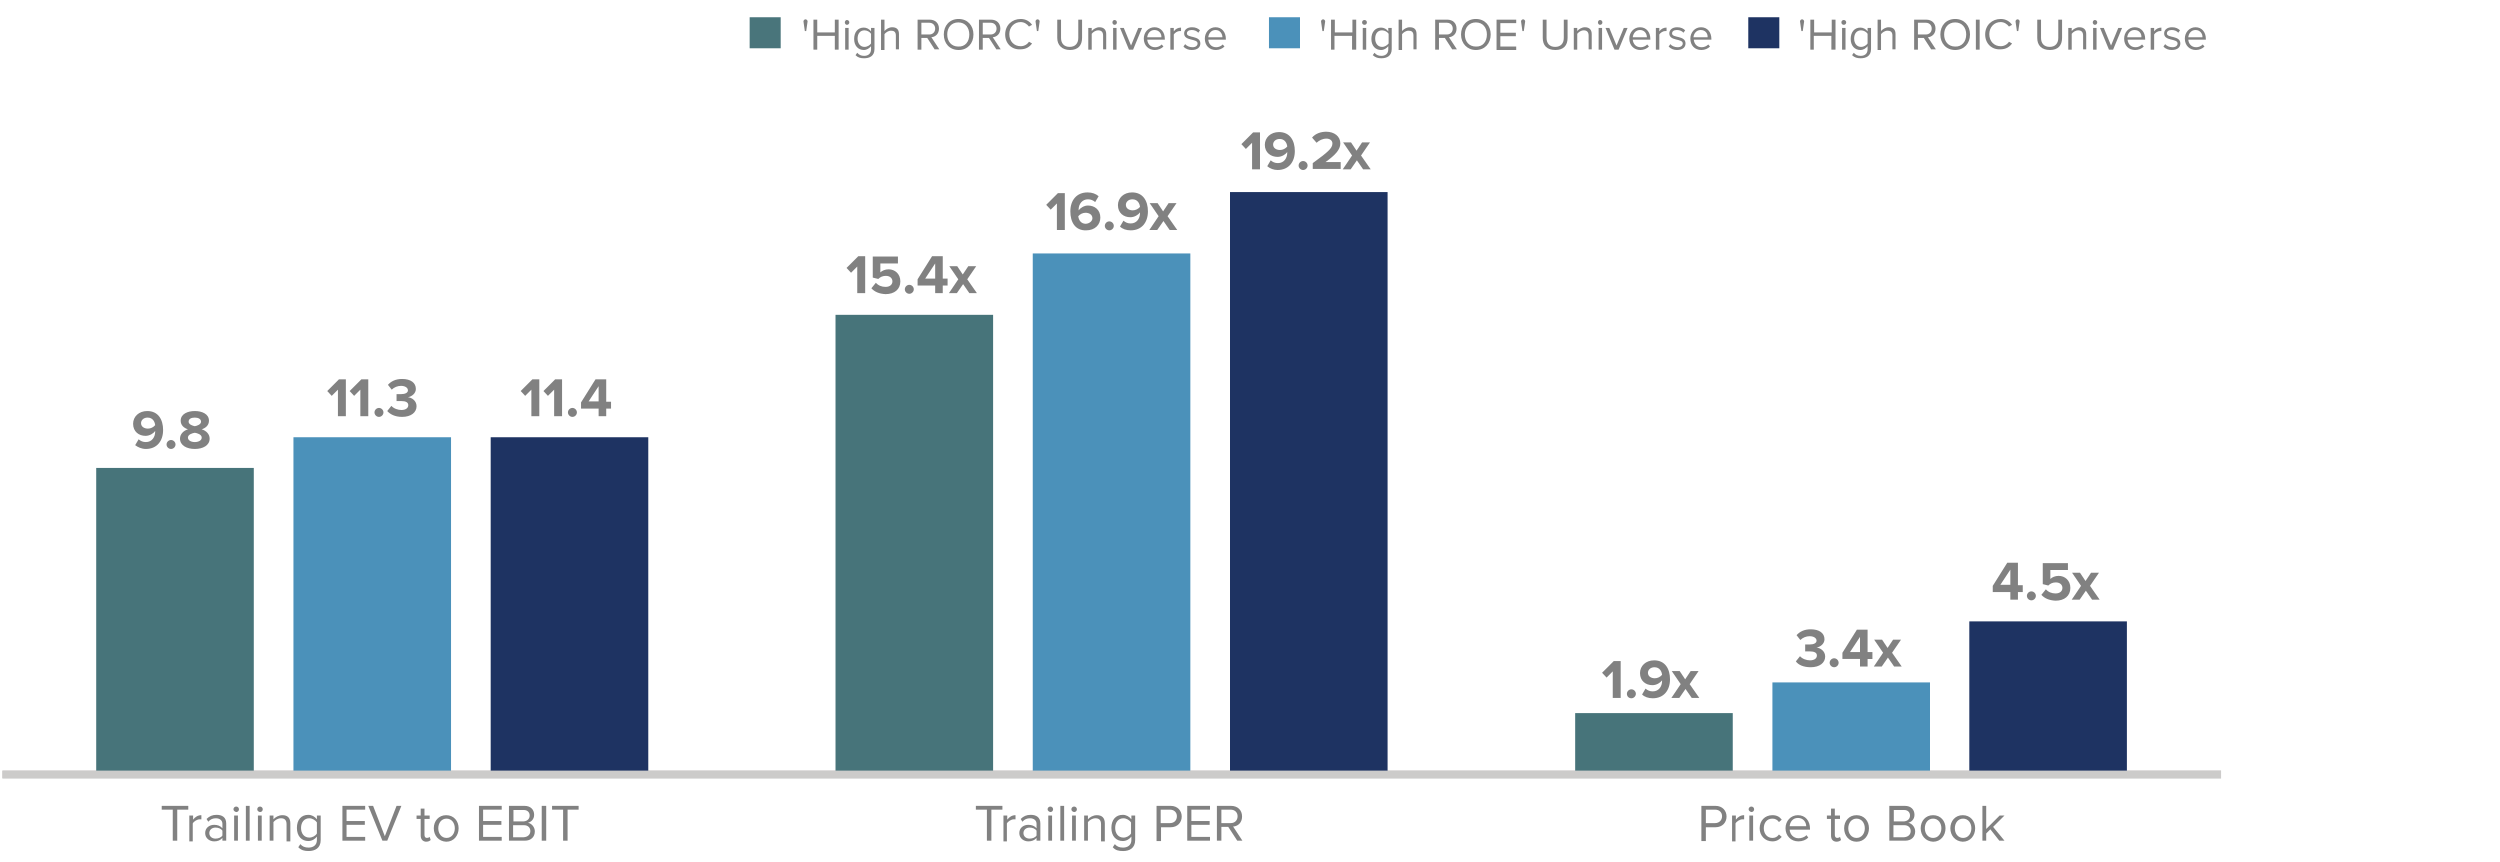 <?xml version="1.0" encoding="utf-8"?>
<!-- Generator: Adobe Illustrator 28.0.0, SVG Export Plug-In . SVG Version: 6.00 Build 0)  -->
<svg version="1.1" id="Layer_1" xmlns="http://www.w3.org/2000/svg" xmlns:xlink="http://www.w3.org/1999/xlink" x="0px" y="0px"
	 viewBox="0 0 725 250" enable-background="new 0 0 725 250" xml:space="preserve">
<g>
	<g>
		<line fill="none" stroke="#CCCBCA" stroke-width="2.249" stroke-miterlimit="10" x1="0.7" y1="224.6" x2="644.1" y2="224.6"/>
	</g>
	<g>
		<path fill="none" d="M0.7,224.6"/>
	</g>
	<g>
		<g>
			<g>
				<rect x="142.3" y="126.8" fill="#1E3362" width="45.7" height="97.8"/>
				<rect x="356.7" y="55.7" fill="#1E3362" width="45.7" height="168.8"/>
				<rect x="571.1" y="180.2" fill="#1E3362" width="45.7" height="44.4"/>
			</g>
		</g>
		<g>
			<g>
				<rect x="85.1" y="126.8" fill="#4B91BA" width="45.7" height="97.8"/>
				<rect x="299.5" y="73.5" fill="#4B91BA" width="45.7" height="151.1"/>
				<rect x="514" y="197.9" fill="#4B91BA" width="45.7" height="26.7"/>
			</g>
		</g>
		<g>
			<g>
				<rect x="27.9" y="135.7" fill-rule="evenodd" clip-rule="evenodd" fill="#47747A" width="45.7" height="88.9"/>
				<rect x="242.3" y="91.3" fill-rule="evenodd" clip-rule="evenodd" fill="#47747A" width="45.7" height="133.3"/>
				<rect x="456.8" y="206.8" fill-rule="evenodd" clip-rule="evenodd" fill="#47747A" width="45.7" height="17.8"/>
			</g>
		</g>
	</g>
	<g>
		<g enable-background="new    ">
			<path fill="#818181" d="M493.4,243.8v-10.1h4.1c2,0,3.2,1.4,3.2,3.1s-1.2,3.1-3.2,3.1h-2.8v4H493.4z M499.4,236.7
				c0-1.1-0.8-1.9-2-1.9h-2.7v3.9h2.7C498.5,238.7,499.4,237.9,499.4,236.7z"/>
			<path fill="#818181" d="M502.3,243.8v-7.3h1.1v1.2c0.6-0.8,1.4-1.3,2.4-1.3v1.2c-0.1,0-0.3,0-0.5,0c-0.7,0-1.7,0.6-2,1.2v5.2
				H502.3z"/>
			<path fill="#818181" d="M507.1,234.7c0-0.4,0.3-0.8,0.8-0.8c0.4,0,0.8,0.3,0.8,0.8c0,0.4-0.3,0.8-0.8,0.8
				C507.5,235.4,507.1,235.1,507.1,234.7z M507.3,243.8v-7.3h1.1v7.3H507.3z"/>
			<path fill="#818181" d="M510.3,240.2c0-2.2,1.5-3.8,3.7-3.8c1.3,0,2.1,0.5,2.7,1.3l-0.8,0.7c-0.5-0.7-1.1-1-1.9-1
				c-1.6,0-2.5,1.2-2.5,2.8s1,2.8,2.5,2.8c0.8,0,1.4-0.3,1.9-1l0.8,0.7c-0.6,0.7-1.4,1.3-2.7,1.3C511.8,244,510.3,242.3,510.3,240.2
				z"/>
			<path fill="#818181" d="M517.8,240.2c0-2.1,1.5-3.8,3.6-3.8c2.2,0,3.5,1.7,3.5,3.9v0.3H519c0.1,1.4,1.1,2.5,2.6,2.5
				c0.8,0,1.7-0.3,2.3-0.9l0.5,0.7c-0.7,0.7-1.7,1.1-2.9,1.1C519.4,244,517.8,242.4,517.8,240.2z M521.4,237.2
				c-1.6,0-2.3,1.3-2.4,2.4h4.8C523.8,238.6,523.1,237.2,521.4,237.2z"/>
			<path fill="#818181" d="M531,242.3v-4.8h-1.2v-1h1.2v-2h1.1v2h1.5v1h-1.5v4.6c0,0.5,0.2,0.9,0.7,0.9c0.3,0,0.6-0.1,0.8-0.3
				l0.3,0.9c-0.3,0.3-0.7,0.5-1.4,0.5C531.5,244,531,243.4,531,242.3z"/>
			<path fill="#818181" d="M534.8,240.2c0-2.1,1.4-3.8,3.6-3.8s3.6,1.7,3.6,3.8s-1.4,3.9-3.6,3.9S534.8,242.3,534.8,240.2z
				 M540.8,240.2c0-1.5-0.9-2.8-2.4-2.8s-2.4,1.3-2.4,2.8c0,1.5,0.9,2.8,2.4,2.8S540.8,241.7,540.8,240.2z"/>
			<path fill="#818181" d="M547.9,243.8v-10.1h4.5c1.8,0,2.8,1.1,2.8,2.6c0,1.3-0.9,2.1-1.8,2.3c1.1,0.2,2,1.3,2,2.5
				c0,1.6-1.1,2.7-2.9,2.7H547.9z M553.9,236.5c0-0.9-0.6-1.6-1.7-1.6h-3v3.3h3C553.3,238.1,553.9,237.4,553.9,236.5z M554.1,241
				c0-0.9-0.6-1.7-1.9-1.7h-3.1v3.5h3.1C553.4,242.7,554.1,242,554.1,241z"/>
			<path fill="#818181" d="M557,240.2c0-2.1,1.4-3.8,3.6-3.8c2.2,0,3.6,1.7,3.6,3.8s-1.4,3.9-3.6,3.9C558.4,244,557,242.3,557,240.2
				z M563,240.2c0-1.5-0.9-2.8-2.4-2.8s-2.4,1.3-2.4,2.8c0,1.5,0.9,2.8,2.4,2.8S563,241.7,563,240.2z"/>
			<path fill="#818181" d="M565.6,240.2c0-2.1,1.4-3.8,3.6-3.8c2.2,0,3.6,1.7,3.6,3.8s-1.4,3.9-3.6,3.9
				C567,244,565.6,242.3,565.6,240.2z M571.7,240.2c0-1.5-0.9-2.8-2.4-2.8s-2.4,1.3-2.4,2.8c0,1.5,0.9,2.8,2.4,2.8
				S571.7,241.7,571.7,240.2z"/>
			<path fill="#818181" d="M579.8,243.8l-2.6-3.3l-1.2,1.2v2.1h-1.1v-10.1h1.1v6.7l3.9-3.9h1.4l-3.3,3.3l3.3,4H579.8z"/>
		</g>
		<g enable-background="new    ">
			<path fill="#818181" d="M286.2,243.8v-9H283v-1.1h7.7v1.1h-3.2v9H286.2z"/>
			<path fill="#818181" d="M291,243.8v-7.3h1.1v1.2c0.6-0.8,1.4-1.3,2.4-1.3v1.2c-0.1,0-0.3,0-0.5,0c-0.7,0-1.7,0.6-2,1.2v5.2H291z"
				/>
			<path fill="#818181" d="M300.6,243.8V243c-0.6,0.7-1.4,1-2.4,1c-1.2,0-2.6-0.8-2.6-2.4c0-1.6,1.3-2.4,2.6-2.4c1,0,1.8,0.3,2.4,1
				v-1.3c0-1-0.8-1.6-1.9-1.6c-0.9,0-1.6,0.3-2.2,1l-0.5-0.8c0.8-0.8,1.7-1.2,2.9-1.2c1.6,0,2.8,0.7,2.8,2.5v5H300.6z M300.6,242.3
				v-1.4c-0.4-0.6-1.2-0.9-2-0.9c-1.1,0-1.8,0.7-1.8,1.6c0,0.9,0.7,1.6,1.8,1.6C299.4,243.2,300.2,242.9,300.6,242.3z"/>
			<path fill="#818181" d="M303.8,234.7c0-0.4,0.3-0.8,0.8-0.8c0.4,0,0.8,0.3,0.8,0.8c0,0.4-0.3,0.8-0.8,0.8
				C304.2,235.4,303.8,235.1,303.8,234.7z M304,243.8v-7.3h1.1v7.3H304z"/>
			<path fill="#818181" d="M307.5,243.8v-10.1h1.1v10.1H307.5z"/>
			<path fill="#818181" d="M310.7,234.7c0-0.4,0.3-0.8,0.8-0.8c0.4,0,0.8,0.3,0.8,0.8c0,0.4-0.3,0.8-0.8,0.8
				C311,235.4,310.7,235.1,310.7,234.7z M310.9,243.8v-7.3h1.1v7.3H310.9z"/>
			<path fill="#818181" d="M319.3,243.8V239c0-1.3-0.7-1.7-1.6-1.7c-0.9,0-1.7,0.5-2.2,1.1v5.4h-1.1v-7.3h1.1v1.1
				c0.5-0.6,1.5-1.2,2.6-1.2c1.5,0,2.3,0.8,2.3,2.4v5.2H319.3z"/>
			<path fill="#818181" d="M322.7,245.7l0.6-0.9c0.6,0.7,1.3,1,2.4,1c1.2,0,2.4-0.6,2.4-2.2v-1c-0.5,0.7-1.4,1.3-2.5,1.3
				c-1.9,0-3.3-1.4-3.3-3.8c0-2.4,1.3-3.8,3.3-3.8c1,0,1.9,0.5,2.5,1.3v-1.1h1.1v7.1c0,2.4-1.7,3.2-3.5,3.2
				C324.4,246.8,323.5,246.6,322.7,245.7z M328,241.7v-3.2c-0.4-0.6-1.3-1.2-2.2-1.2c-1.5,0-2.4,1.2-2.4,2.8c0,1.6,0.9,2.8,2.4,2.8
				C326.7,242.9,327.6,242.4,328,241.7z"/>
			<path fill="#818181" d="M335.4,243.8v-10.1h4.1c2,0,3.2,1.4,3.2,3.1s-1.2,3.1-3.2,3.1h-2.8v4H335.4z M341.3,236.7
				c0-1.1-0.8-1.9-2-1.9h-2.7v3.9h2.7C340.5,238.7,341.3,237.9,341.3,236.7z"/>
			<path fill="#818181" d="M344.3,243.8v-10.1h6.6v1.1h-5.4v3.3h5.3v1.1h-5.3v3.5h5.4v1.1H344.3z"/>
			<path fill="#818181" d="M358.8,243.8l-2.6-4h-2v4h-1.3v-10.1h4.1c1.9,0,3.2,1.2,3.2,3.1c0,1.8-1.2,2.8-2.6,2.9l2.7,4.1H358.8z
				 M358.9,236.7c0-1.1-0.8-1.9-2-1.9h-2.7v3.9h2.7C358.1,238.7,358.9,237.9,358.9,236.7z"/>
		</g>
		<g enable-background="new    ">
			<path fill="#818181" d="M50.1,243.8v-9h-3.2v-1.1h7.7v1.1h-3.2v9H50.1z"/>
			<path fill="#818181" d="M54.9,243.8v-7.3H56v1.2c0.6-0.8,1.4-1.3,2.4-1.3v1.2c-0.1,0-0.3,0-0.5,0c-0.7,0-1.7,0.6-2,1.2v5.2H54.9z
				"/>
			<path fill="#818181" d="M64.5,243.8V243c-0.6,0.7-1.4,1-2.4,1c-1.2,0-2.6-0.8-2.6-2.4c0-1.6,1.3-2.4,2.6-2.4c1,0,1.8,0.3,2.4,1
				v-1.3c0-1-0.8-1.6-1.9-1.6c-0.9,0-1.6,0.3-2.2,1l-0.5-0.8c0.8-0.8,1.7-1.2,2.9-1.2c1.6,0,2.8,0.7,2.8,2.5v5H64.5z M64.5,242.3
				v-1.4c-0.4-0.6-1.2-0.9-2-0.9c-1.1,0-1.8,0.7-1.8,1.6c0,0.9,0.7,1.6,1.8,1.6C63.3,243.2,64.1,242.9,64.5,242.3z"/>
			<path fill="#818181" d="M67.7,234.7c0-0.4,0.3-0.8,0.8-0.8c0.4,0,0.8,0.3,0.8,0.8c0,0.4-0.3,0.8-0.8,0.8
				C68.1,235.4,67.7,235.1,67.7,234.7z M67.9,243.8v-7.3h1.1v7.3H67.9z"/>
			<path fill="#818181" d="M71.3,243.8v-10.1h1.1v10.1H71.3z"/>
			<path fill="#818181" d="M74.6,234.7c0-0.4,0.3-0.8,0.8-0.8c0.4,0,0.8,0.3,0.8,0.8c0,0.4-0.3,0.8-0.8,0.8
				C74.9,235.4,74.6,235.1,74.6,234.7z M74.8,243.8v-7.3h1.1v7.3H74.8z"/>
			<path fill="#818181" d="M83.1,243.8V239c0-1.3-0.7-1.7-1.6-1.7c-0.9,0-1.7,0.5-2.2,1.1v5.4h-1.1v-7.3h1.1v1.1
				c0.5-0.6,1.5-1.2,2.6-1.2c1.5,0,2.3,0.8,2.3,2.4v5.2H83.1z"/>
			<path fill="#818181" d="M86.5,245.7l0.6-0.9c0.6,0.7,1.3,1,2.4,1c1.2,0,2.4-0.6,2.4-2.2v-1c-0.5,0.7-1.4,1.3-2.5,1.3
				c-1.9,0-3.3-1.4-3.3-3.8c0-2.4,1.3-3.8,3.3-3.8c1,0,1.9,0.5,2.5,1.3v-1.1H93v7.1c0,2.4-1.7,3.2-3.5,3.2
				C88.3,246.8,87.4,246.6,86.5,245.7z M91.9,241.7v-3.2c-0.4-0.6-1.3-1.2-2.2-1.2c-1.5,0-2.4,1.2-2.4,2.8c0,1.6,0.9,2.8,2.4,2.8
				C90.6,242.9,91.5,242.4,91.9,241.7z"/>
			<path fill="#818181" d="M99.3,243.8v-10.1h6.6v1.1h-5.4v3.3h5.3v1.1h-5.3v3.5h5.4v1.1H99.3z"/>
			<path fill="#818181" d="M110.9,243.8l-4.1-10.1h1.4l3.4,8.8l3.4-8.8h1.4l-4.1,10.1H110.9z"/>
			<path fill="#818181" d="M122,242.3v-4.8h-1.2v-1h1.2v-2h1.1v2h1.5v1h-1.5v4.6c0,0.5,0.2,0.9,0.7,0.9c0.3,0,0.6-0.1,0.8-0.3
				l0.3,0.9c-0.3,0.3-0.7,0.5-1.4,0.5C122.6,244,122,243.4,122,242.3z"/>
			<path fill="#818181" d="M125.8,240.2c0-2.1,1.4-3.8,3.6-3.8c2.2,0,3.6,1.7,3.6,3.8s-1.4,3.9-3.6,3.9
				C127.2,244,125.8,242.3,125.8,240.2z M131.9,240.2c0-1.5-0.9-2.8-2.4-2.8s-2.4,1.3-2.4,2.8c0,1.5,0.9,2.8,2.4,2.8
				S131.9,241.7,131.9,240.2z"/>
			<path fill="#818181" d="M138.9,243.8v-10.1h6.6v1.1h-5.4v3.3h5.3v1.1h-5.3v3.5h5.4v1.1H138.9z"/>
			<path fill="#818181" d="M147.6,243.8v-10.1h4.5c1.8,0,2.8,1.1,2.8,2.6c0,1.3-0.9,2.1-1.8,2.3c1.1,0.2,2,1.3,2,2.5
				c0,1.6-1.1,2.7-2.9,2.7H147.6z M153.6,236.5c0-0.9-0.6-1.6-1.7-1.6h-3v3.3h3C153,238.1,153.6,237.4,153.6,236.5z M153.8,241
				c0-0.9-0.6-1.7-1.9-1.7h-3.1v3.5h3.1C153.1,242.7,153.8,242,153.8,241z"/>
			<path fill="#818181" d="M157.1,243.8v-10.1h1.3v10.1H157.1z"/>
			<path fill="#818181" d="M163.3,243.8v-9h-3.2v-1.1h7.7v1.1h-3.2v9H163.3z"/>
		</g>
	</g>
</g>
<rect x="29.6" y="119.3" fill="none" width="40.7" height="20.8"/>
<g enable-background="new    ">
	<path fill="#818181" d="M39.2,129.1l1-1.7c0.6,0.5,1.2,0.8,2.1,0.8c1.8,0,2.7-1.5,2.7-3c0-0.1,0-0.2,0-0.2
		c-0.5,0.7-1.6,1.4-2.8,1.4c-1.9,0-3.6-1.2-3.6-3.5c0-2.1,1.7-3.7,4.1-3.7c3.2,0,4.6,2.5,4.6,5.5c0,3.2-1.8,5.5-5,5.5
		C41.1,130.2,40,129.7,39.2,129.1z M45,123.3c-0.1-1-0.7-2.2-2.2-2.2c-1.2,0-1.9,0.8-1.9,1.6c0,1.1,1,1.6,2,1.6
		C43.7,124.3,44.5,123.9,45,123.3z"/>
	<path fill="#818181" d="M48.3,128.9c0-0.7,0.6-1.3,1.3-1.3s1.3,0.6,1.3,1.3c0,0.7-0.6,1.3-1.3,1.3S48.3,129.6,48.3,128.9z"/>
	<path fill="#818181" d="M52.2,127.2c0-1.3,1-2.3,2.3-2.7c-1.2-0.4-2.1-1.2-2.1-2.5c0-2,2.1-2.8,4.1-2.8c2,0,4.1,0.8,4.1,2.8
		c0,1.3-0.9,2.1-2.1,2.5c1.3,0.4,2.3,1.4,2.3,2.7c0,2-2,3-4.3,3C54.2,130.2,52.2,129.2,52.2,127.2z M58.5,126.9c0-0.9-1.3-1.3-2-1.4
		c-0.7,0.1-2,0.5-2,1.4c0,0.8,0.9,1.3,2,1.3C57.6,128.2,58.5,127.7,58.5,126.9z M58.3,122.3c0-0.8-0.8-1.2-1.8-1.2
		c-1.1,0-1.8,0.4-1.8,1.2c0,0.8,1.2,1.2,1.8,1.3C57.1,123.5,58.3,123.1,58.3,122.3z"/>
</g>
<rect x="217.4" y="5" fill="#49757B" width="9" height="9"/>
<rect x="232.3" y="5.7" fill="none" width="126.4" height="10.8"/>
<g enable-background="new    ">
	<path fill="#818181" d="M233.4,9c0,0-0.4-2.7-0.4-2.8c0-0.3,0.3-0.6,0.6-0.6c0.3,0,0.6,0.3,0.6,0.6c0,0.2-0.4,2.8-0.4,2.8H233.4z"
		/>
	<path fill="#818181" d="M242.1,14.4v-4H237v4h-1.1V5.7h1.1v3.7h5.1V5.7h1.1v8.7H242.1z"/>
	<path fill="#818181" d="M245,6.5c0-0.4,0.3-0.7,0.6-0.7c0.4,0,0.7,0.3,0.7,0.7s-0.3,0.7-0.7,0.7C245.3,7.2,245,6.9,245,6.5z
		 M245.1,14.4V8.1h1v6.3H245.1z"/>
	<path fill="#818181" d="M248.1,16l0.5-0.7c0.5,0.6,1.1,0.9,2,0.9c1,0,2-0.5,2-1.9v-0.9c-0.5,0.6-1.2,1.1-2.1,1.1
		c-1.6,0-2.8-1.2-2.8-3.2c0-2,1.1-3.3,2.8-3.3c0.8,0,1.6,0.4,2.1,1.1V8.1h1v6.1c0,2.1-1.5,2.7-3,2.7C249.5,16.9,248.8,16.7,248.1,16
		z M252.6,12.6V9.8c-0.3-0.5-1.1-1-1.9-1c-1.3,0-2,1-2,2.4c0,1.4,0.8,2.4,2,2.4C251.5,13.6,252.3,13.1,252.6,12.6z"/>
	<path fill="#818181" d="M259.8,14.4v-4.1c0-1.1-0.6-1.4-1.4-1.4c-0.8,0-1.5,0.5-1.9,1v4.6h-1V5.7h1V9c0.4-0.5,1.3-1.1,2.2-1.1
		c1.3,0,2,0.6,2,2v4.4H259.8z"/>
	<path fill="#818181" d="M271.1,14.4l-2.2-3.4h-1.7v3.4h-1.1V5.7h3.5c1.6,0,2.7,1,2.7,2.6c0,1.6-1.1,2.4-2.2,2.5l2.3,3.5H271.1z
		 M271.2,8.3c0-1-0.7-1.7-1.7-1.7h-2.3V10h2.3C270.5,10,271.2,9.3,271.2,8.3z"/>
	<path fill="#818181" d="M273.7,10c0-2.6,1.7-4.5,4.3-4.5c2.6,0,4.3,1.9,4.3,4.5s-1.7,4.5-4.3,4.5C275.4,14.5,273.7,12.6,273.7,10z
		 M281.1,10c0-2-1.2-3.5-3.2-3.5c-2,0-3.2,1.5-3.2,3.5c0,2,1.2,3.5,3.2,3.5C279.9,13.6,281.1,12.1,281.1,10z"/>
	<path fill="#818181" d="M289,14.4l-2.2-3.4H285v3.4h-1.1V5.7h3.5c1.6,0,2.7,1,2.7,2.6c0,1.6-1.1,2.4-2.2,2.5l2.3,3.5H289z M289,8.3
		c0-1-0.7-1.7-1.7-1.7H285V10h2.3C288.3,10,289,9.3,289,8.3z"/>
	<path fill="#818181" d="M291.5,10c0-2.7,2-4.5,4.5-4.5c1.5,0,2.6,0.7,3.3,1.7l-0.9,0.5c-0.5-0.7-1.4-1.3-2.4-1.3
		c-1.9,0-3.3,1.5-3.3,3.5c0,2.1,1.4,3.5,3.3,3.5c1,0,1.9-0.5,2.4-1.3l0.9,0.5c-0.7,1-1.8,1.7-3.3,1.7
		C293.5,14.5,291.5,12.7,291.5,10z"/>
	<path fill="#818181" d="M300.7,9c0,0-0.4-2.7-0.4-2.8c0-0.3,0.3-0.6,0.6-0.6c0.3,0,0.6,0.3,0.6,0.6c0,0.2-0.4,2.8-0.4,2.8H300.7z"
		/>
	<path fill="#818181" d="M306.6,11V5.7h1.1V11c0,1.6,0.9,2.6,2.5,2.6s2.5-1,2.5-2.6V5.7h1.1V11c0,2.2-1.2,3.5-3.5,3.5
		S306.6,13.1,306.6,11z"/>
	<path fill="#818181" d="M319.9,14.4v-4.1c0-1.1-0.6-1.5-1.4-1.5c-0.8,0-1.5,0.5-1.9,1v4.6h-1V8.1h1V9c0.4-0.5,1.3-1.1,2.2-1.1
		c1.3,0,2,0.7,2,2v4.4H319.9z"/>
	<path fill="#818181" d="M322.6,6.5c0-0.4,0.3-0.7,0.6-0.7c0.4,0,0.7,0.3,0.7,0.7s-0.3,0.7-0.7,0.7C322.9,7.2,322.6,6.9,322.6,6.5z
		 M322.8,14.4V8.1h1v6.3H322.8z"/>
	<path fill="#818181" d="M327.4,14.4l-2.6-6.3h1.1l2.1,5.1l2.1-5.1h1.1l-2.6,6.3H327.4z"/>
	<path fill="#818181" d="M331.7,11.2c0-1.8,1.3-3.3,3.1-3.3c1.9,0,3,1.5,3,3.4v0.2h-5.1c0.1,1.2,0.9,2.2,2.3,2.2
		c0.7,0,1.4-0.3,1.9-0.8l0.5,0.6c-0.6,0.6-1.5,1-2.5,1C333.1,14.5,331.7,13.2,331.7,11.2z M334.8,8.7c-1.3,0-2,1.1-2.1,2.1h4.1
		C336.9,9.9,336.2,8.7,334.8,8.7z"/>
	<path fill="#818181" d="M339.4,14.4V8.1h1v1c0.5-0.7,1.2-1.1,2.1-1.1v1c-0.1,0-0.2,0-0.4,0c-0.6,0-1.4,0.5-1.7,1v4.4H339.4z"/>
	<path fill="#818181" d="M343.2,13.5l0.5-0.7c0.4,0.5,1.2,0.9,2.1,0.9c1,0,1.5-0.5,1.5-1.1c0-1.5-3.9-0.6-3.9-2.9
		c0-1,0.8-1.8,2.3-1.8c1.1,0,1.8,0.4,2.3,0.9l-0.5,0.7c-0.4-0.5-1.1-0.8-1.9-0.8c-0.9,0-1.4,0.4-1.4,1c0,1.4,3.9,0.5,3.9,2.9
		c0,1.1-0.8,1.9-2.5,1.9C344.7,14.5,343.8,14.2,343.2,13.5z"/>
	<path fill="#818181" d="M349.4,11.2c0-1.8,1.3-3.3,3.1-3.3c1.9,0,3,1.5,3,3.4v0.2h-5.1c0.1,1.2,0.9,2.2,2.3,2.2
		c0.7,0,1.4-0.3,1.9-0.8l0.5,0.6c-0.6,0.6-1.5,1-2.5,1C350.7,14.5,349.4,13.2,349.4,11.2z M352.5,8.7c-1.3,0-2,1.1-2.1,2.1h4.1
		C354.5,9.9,353.9,8.7,352.5,8.7z"/>
</g>
<rect x="368" y="5" fill="#4B91BA" width="9" height="9"/>
<rect x="382.4" y="5.7" fill="none" width="116.6" height="11.3"/>
<g enable-background="new    ">
	<path fill="#818181" d="M383.5,9c0,0-0.4-2.7-0.4-2.8c0-0.3,0.3-0.6,0.6-0.6c0.3,0,0.6,0.3,0.6,0.6c0,0.2-0.4,2.8-0.4,2.8H383.5z"
		/>
	<path fill="#818181" d="M392.1,14.4v-4h-5.1v4H386V5.7h1.1v3.7h5.1V5.7h1.1v8.7H392.1z"/>
	<path fill="#818181" d="M395,6.5c0-0.4,0.3-0.7,0.7-0.7c0.4,0,0.7,0.3,0.7,0.7s-0.3,0.7-0.7,0.7C395.3,7.2,395,6.9,395,6.5z
		 M395.2,14.4V8.1h1v6.3H395.2z"/>
	<path fill="#818181" d="M398.1,16l0.5-0.7c0.5,0.6,1.1,0.9,2,0.9c1,0,2-0.5,2-1.9v-0.9c-0.5,0.6-1.2,1.1-2.1,1.1
		c-1.6,0-2.8-1.2-2.8-3.2c0-2,1.1-3.3,2.8-3.3c0.8,0,1.6,0.4,2.1,1.1V8.1h1v6.1c0,2.1-1.5,2.7-3,2.7C399.6,16.9,398.9,16.7,398.1,16
		z M402.7,12.6V9.8c-0.3-0.5-1.1-1-1.9-1c-1.3,0-2,1-2,2.4c0,1.4,0.8,2.4,2,2.4C401.6,13.6,402.3,13.1,402.7,12.6z"/>
	<path fill="#818181" d="M409.9,14.4v-4.1c0-1.1-0.6-1.4-1.4-1.4c-0.8,0-1.5,0.5-1.9,1v4.6h-1V5.7h1V9c0.4-0.5,1.3-1.1,2.2-1.1
		c1.3,0,2,0.6,2,2v4.4H409.9z"/>
	<path fill="#818181" d="M421.2,14.4l-2.2-3.4h-1.7v3.4h-1.1V5.7h3.5c1.6,0,2.7,1,2.7,2.6c0,1.6-1.1,2.4-2.2,2.5l2.3,3.5H421.2z
		 M421.3,8.3c0-1-0.7-1.7-1.7-1.7h-2.3V10h2.3C420.6,10,421.3,9.3,421.3,8.3z"/>
	<path fill="#818181" d="M423.7,10c0-2.6,1.7-4.5,4.3-4.5c2.6,0,4.3,1.9,4.3,4.5s-1.7,4.5-4.3,4.5C425.5,14.5,423.7,12.6,423.7,10z
		 M431.2,10c0-2-1.2-3.5-3.2-3.5c-2,0-3.2,1.5-3.2,3.5c0,2,1.2,3.5,3.2,3.5C430,13.6,431.2,12.1,431.2,10z"/>
	<path fill="#818181" d="M434,14.4V5.7h5.7v1h-4.6v2.8h4.5v1h-4.5v3h4.6v1H434z"/>
	<path fill="#818181" d="M441.5,9c0,0-0.4-2.7-0.4-2.8c0-0.3,0.3-0.6,0.6-0.6c0.3,0,0.6,0.3,0.6,0.6c0,0.2-0.4,2.8-0.4,2.8H441.5z"
		/>
	<path fill="#818181" d="M447.4,11V5.7h1.1V11c0,1.6,0.9,2.6,2.5,2.6c1.6,0,2.5-1,2.5-2.6V5.7h1.1V11c0,2.2-1.2,3.5-3.5,3.5
		C448.5,14.5,447.4,13.1,447.4,11z"/>
	<path fill="#818181" d="M460.7,14.4v-4.1c0-1.1-0.6-1.5-1.4-1.5c-0.8,0-1.5,0.5-1.9,1v4.6h-1V8.1h1V9c0.4-0.5,1.3-1.1,2.2-1.1
		c1.3,0,2,0.7,2,2v4.4H460.7z"/>
	<path fill="#818181" d="M463.4,6.5c0-0.4,0.3-0.7,0.6-0.7c0.4,0,0.7,0.3,0.7,0.7s-0.3,0.7-0.7,0.7C463.7,7.2,463.4,6.9,463.4,6.5z
		 M463.6,14.4V8.1h1v6.3H463.6z"/>
	<path fill="#818181" d="M468.2,14.4l-2.6-6.3h1.1l2.1,5.1l2.1-5.1h1.1l-2.6,6.3H468.2z"/>
	<path fill="#818181" d="M472.5,11.2c0-1.8,1.3-3.3,3.1-3.3c1.9,0,3,1.5,3,3.4v0.2h-5.1c0.1,1.2,0.9,2.2,2.3,2.2
		c0.7,0,1.4-0.3,1.9-0.8l0.5,0.6c-0.6,0.6-1.5,1-2.5,1C473.9,14.5,472.5,13.2,472.5,11.2z M475.6,8.7c-1.3,0-2,1.1-2.1,2.1h4.1
		C477.6,9.9,477,8.7,475.6,8.7z"/>
	<path fill="#818181" d="M480.2,14.4V8.1h1v1c0.5-0.7,1.2-1.1,2.1-1.1v1c-0.1,0-0.2,0-0.4,0c-0.6,0-1.4,0.5-1.7,1v4.4H480.2z"/>
	<path fill="#818181" d="M483.9,13.5l0.5-0.7c0.4,0.5,1.2,0.9,2.1,0.9c1,0,1.5-0.5,1.5-1.1c0-1.5-3.9-0.6-3.9-2.9
		c0-1,0.8-1.8,2.3-1.8c1.1,0,1.8,0.4,2.3,0.9l-0.5,0.7c-0.4-0.5-1.1-0.8-1.9-0.8c-0.9,0-1.4,0.4-1.4,1c0,1.4,3.9,0.5,3.9,2.9
		c0,1.1-0.8,1.9-2.5,1.9C485.4,14.5,484.6,14.2,483.9,13.5z"/>
	<path fill="#818181" d="M490.2,11.2c0-1.8,1.3-3.3,3.1-3.3c1.9,0,3,1.5,3,3.4v0.2h-5.1c0.1,1.2,0.9,2.2,2.3,2.2
		c0.7,0,1.4-0.3,1.9-0.8l0.5,0.6c-0.6,0.6-1.5,1-2.5,1C491.5,14.5,490.2,13.2,490.2,11.2z M493.2,8.7c-1.3,0-2,1.1-2.1,2.1h4.1
		C495.3,9.9,494.7,8.7,493.2,8.7z"/>
</g>
<rect x="507" y="5" fill="#1E3362" width="9" height="9"/>
<rect x="521.4" y="5.7" fill="none" width="121.8" height="11.3"/>
<g enable-background="new    ">
	<path fill="#818181" d="M522.4,9c0,0-0.4-2.7-0.4-2.8c0-0.3,0.3-0.6,0.6-0.6c0.3,0,0.6,0.3,0.6,0.6c0,0.2-0.4,2.8-0.4,2.8H522.4z"
		/>
	<path fill="#818181" d="M531.1,14.4v-4H526v4H525V5.7h1.1v3.7h5.1V5.7h1.1v8.7H531.1z"/>
	<path fill="#818181" d="M534,6.5c0-0.4,0.3-0.7,0.7-0.7c0.4,0,0.7,0.3,0.7,0.7s-0.3,0.7-0.7,0.7C534.3,7.2,534,6.9,534,6.5z
		 M534.2,14.4V8.1h1v6.3H534.2z"/>
	<path fill="#818181" d="M537.1,16l0.5-0.7c0.5,0.6,1.1,0.9,2,0.9c1,0,2-0.5,2-1.9v-0.9c-0.5,0.6-1.2,1.1-2.1,1.1
		c-1.6,0-2.8-1.2-2.8-3.2c0-2,1.1-3.3,2.8-3.3c0.8,0,1.6,0.4,2.1,1.1V8.1h1v6.1c0,2.1-1.5,2.7-3,2.7C538.6,16.9,537.8,16.7,537.1,16
		z M541.6,12.6V9.8c-0.3-0.5-1.1-1-1.9-1c-1.3,0-2,1-2,2.4c0,1.4,0.8,2.4,2,2.4C540.5,13.6,541.3,13.1,541.6,12.6z"/>
	<path fill="#818181" d="M548.8,14.4v-4.1c0-1.1-0.6-1.4-1.4-1.4c-0.8,0-1.5,0.5-1.9,1v4.6h-1V5.7h1V9c0.4-0.5,1.3-1.1,2.2-1.1
		c1.3,0,2,0.6,2,2v4.4H548.8z"/>
	<path fill="#818181" d="M560.1,14.4l-2.2-3.4h-1.7v3.4h-1.1V5.7h3.5c1.6,0,2.7,1,2.7,2.6c0,1.6-1.1,2.4-2.2,2.5l2.3,3.5H560.1z
		 M560.2,8.3c0-1-0.7-1.7-1.7-1.7h-2.3V10h2.3C559.5,10,560.2,9.3,560.2,8.3z"/>
	<path fill="#818181" d="M562.7,10c0-2.6,1.7-4.5,4.3-4.5c2.6,0,4.3,1.9,4.3,4.5s-1.7,4.5-4.3,4.5C564.4,14.5,562.7,12.6,562.7,10z
		 M570.2,10c0-2-1.2-3.5-3.2-3.5c-2,0-3.2,1.5-3.2,3.5c0,2,1.2,3.5,3.2,3.5C568.9,13.6,570.2,12.1,570.2,10z"/>
	<path fill="#818181" d="M573,14.4V5.7h1.1v8.7H573z"/>
	<path fill="#818181" d="M575.7,10c0-2.7,2-4.5,4.5-4.5c1.5,0,2.6,0.7,3.3,1.7l-0.9,0.5c-0.5-0.7-1.4-1.3-2.4-1.3
		c-1.9,0-3.3,1.5-3.3,3.5c0,2.1,1.4,3.5,3.3,3.5c1,0,1.9-0.5,2.4-1.3l0.9,0.5c-0.7,1-1.8,1.7-3.3,1.7
		C577.7,14.5,575.7,12.7,575.7,10z"/>
	<path fill="#818181" d="M584.9,9c0,0-0.4-2.7-0.4-2.8c0-0.3,0.3-0.6,0.6-0.6c0.3,0,0.6,0.3,0.6,0.6c0,0.2-0.4,2.8-0.4,2.8H584.9z"
		/>
	<path fill="#818181" d="M590.8,11V5.7h1.1V11c0,1.6,0.9,2.6,2.5,2.6c1.6,0,2.5-1,2.5-2.6V5.7h1.1V11c0,2.2-1.2,3.5-3.5,3.5
		C592,14.5,590.8,13.1,590.8,11z"/>
	<path fill="#818181" d="M604.1,14.4v-4.1c0-1.1-0.6-1.5-1.4-1.5c-0.8,0-1.5,0.5-1.9,1v4.6h-1V8.1h1V9c0.4-0.5,1.3-1.1,2.2-1.1
		c1.3,0,2,0.7,2,2v4.4H604.1z"/>
	<path fill="#818181" d="M606.9,6.5c0-0.4,0.3-0.7,0.6-0.7c0.4,0,0.7,0.3,0.7,0.7s-0.3,0.7-0.7,0.7C607.2,7.2,606.9,6.9,606.9,6.5z
		 M607,14.4V8.1h1v6.3H607z"/>
	<path fill="#818181" d="M611.6,14.4L609,8.1h1.1l2.1,5.1l2.1-5.1h1.1l-2.6,6.3H611.6z"/>
	<path fill="#818181" d="M616,11.2c0-1.8,1.3-3.3,3.1-3.3c1.9,0,3,1.5,3,3.4v0.2H617c0.1,1.2,0.9,2.2,2.3,2.2c0.7,0,1.4-0.3,1.9-0.8
		l0.5,0.6c-0.6,0.6-1.5,1-2.5,1C617.3,14.5,616,13.2,616,11.2z M619,8.7c-1.3,0-2,1.1-2.1,2.1h4.1C621.1,9.9,620.5,8.7,619,8.7z"/>
	<path fill="#818181" d="M623.7,14.4V8.1h1v1c0.5-0.7,1.2-1.1,2.1-1.1v1c-0.1,0-0.2,0-0.4,0c-0.6,0-1.4,0.5-1.7,1v4.4H623.7z"/>
	<path fill="#818181" d="M627.4,13.5l0.5-0.7c0.4,0.5,1.2,0.9,2.1,0.9c1,0,1.5-0.5,1.5-1.1c0-1.5-3.9-0.6-3.9-2.9
		c0-1,0.8-1.8,2.3-1.8c1.1,0,1.8,0.4,2.3,0.9l-0.5,0.7c-0.4-0.5-1.1-0.8-1.9-0.8c-0.9,0-1.4,0.4-1.4,1c0,1.4,3.9,0.5,3.9,2.9
		c0,1.1-0.8,1.9-2.5,1.9C628.9,14.5,628,14.2,627.4,13.5z"/>
	<path fill="#818181" d="M633.6,11.2c0-1.8,1.3-3.3,3.1-3.3c1.9,0,3,1.5,3,3.4v0.2h-5.1c0.1,1.2,0.9,2.2,2.3,2.2
		c0.7,0,1.4-0.3,1.9-0.8l0.5,0.6c-0.6,0.6-1.5,1-2.5,1C635,14.5,633.6,13.2,633.6,11.2z M636.7,8.7c-1.3,0-2,1.1-2.1,2.1h4.1
		C638.8,9.9,638.1,8.7,636.7,8.7z"/>
</g>
<rect x="87.7" y="110" fill="none" width="40.7" height="17.8"/>
<g enable-background="new    ">
	<path fill="#818181" d="M98,120.7v-7.7l-1.8,1.8l-1.3-1.4l3.4-3.4h2v10.7H98z"/>
	<path fill="#818181" d="M104.5,120.7v-7.7l-1.8,1.8l-1.3-1.4l3.4-3.4h2v10.7H104.5z"/>
	<path fill="#818181" d="M108.6,119.6c0-0.7,0.6-1.3,1.3-1.3s1.3,0.6,1.3,1.3c0,0.7-0.6,1.3-1.3,1.3S108.6,120.3,108.6,119.6z"/>
	<path fill="#818181" d="M112.3,119.2l1.2-1.5c0.7,0.8,1.9,1.2,2.9,1.2c1.3,0,2-0.6,2-1.4c0-0.8-0.7-1.2-2.1-1.2c-0.4,0-1.2,0-1.3,0
		v-2c0.2,0,0.9,0,1.3,0c1.2,0,2-0.4,2-1.1c0-0.8-0.9-1.3-2-1.3c-1,0-2,0.4-2.7,1.1l-1.1-1.4c0.9-1,2.2-1.7,4.1-1.7
		c2.5,0,4,1.1,4,2.9c0,1.3-1.2,2.2-2.3,2.4c1.1,0.1,2.5,1,2.5,2.6c0,1.8-1.6,3.1-4.2,3.1C114.5,120.9,113.1,120.1,112.3,119.2z"/>
</g>
<rect x="143.9" y="110" fill="none" width="40.7" height="20.8"/>
<g enable-background="new    ">
	<path fill="#818181" d="M154.1,120.7v-7.7l-1.8,1.8l-1.3-1.4l3.4-3.4h2v10.7H154.1z"/>
	<path fill="#818181" d="M160.7,120.7v-7.7l-1.8,1.8l-1.3-1.4l3.4-3.4h2v10.7H160.7z"/>
	<path fill="#818181" d="M164.7,119.6c0-0.7,0.6-1.3,1.3-1.3s1.3,0.6,1.3,1.3c0,0.7-0.6,1.3-1.3,1.3S164.7,120.3,164.7,119.6z"/>
	<path fill="#818181" d="M173.6,120.7v-2.2h-5.1v-1.8l4.2-6.7h3.1v6.5h1.4v2h-1.4v2.2H173.6z M173.6,112l-2.9,4.4h2.9V112z"/>
</g>
<rect x="244" y="74.3" fill="none" width="40.7" height="17.8"/>
<g enable-background="new    ">
	<path fill="#818181" d="M248.6,85v-7.7l-1.8,1.8l-1.3-1.4l3.4-3.4h2V85H248.6z"/>
	<path fill="#818181" d="M252.7,83.6L254,82c0.7,0.8,1.7,1.2,2.8,1.2c1.3,0,2-0.7,2-1.6c0-0.9-0.7-1.6-1.9-1.6
		c-0.9,0-1.6,0.3-2.2,0.9l-1.6-0.4v-6.1h7.3v2h-5.1V79c0.5-0.5,1.4-0.9,2.4-0.9c1.8,0,3.4,1.3,3.4,3.5c0,2.3-1.7,3.7-4.3,3.7
		C254.9,85.2,253.6,84.6,252.7,83.6z"/>
	<path fill="#818181" d="M262.4,83.9c0-0.7,0.6-1.3,1.3-1.3s1.3,0.6,1.3,1.3c0,0.7-0.6,1.3-1.3,1.3S262.4,84.6,262.4,83.9z"/>
	<path fill="#818181" d="M271.2,85v-2.2h-5.1V81l4.2-6.7h3.1v6.5h1.4v2h-1.4V85H271.2z M271.2,76.4l-2.9,4.4h2.9V76.4z"/>
	<path fill="#818181" d="M281.1,85l-1.8-2.6l-1.8,2.6h-2.3l2.7-4l-2.6-3.8h2.3l1.6,2.4l1.6-2.4h2.3l-2.6,3.8l2.8,4H281.1z"/>
</g>
<rect x="458.3" y="191.7" fill="none" width="40.7" height="20.8"/>
<g enable-background="new    ">
	<path fill="#818181" d="M467.7,202.4v-7.7l-1.8,1.8l-1.3-1.4l3.4-3.4h2v10.7H467.7z"/>
	<path fill="#818181" d="M471.8,201.2c0-0.7,0.6-1.3,1.3-1.3s1.3,0.6,1.3,1.3c0,0.7-0.6,1.3-1.3,1.3S471.8,202,471.8,201.2z"/>
	<path fill="#818181" d="M476.2,201.4l1-1.7c0.6,0.5,1.2,0.8,2.1,0.8c1.8,0,2.7-1.5,2.7-3c0-0.1,0-0.2,0-0.2
		c-0.5,0.7-1.6,1.4-2.8,1.4c-1.9,0-3.6-1.2-3.6-3.5c0-2.1,1.7-3.7,4.1-3.7c3.2,0,4.6,2.5,4.6,5.5c0,3.2-1.8,5.5-5,5.5
		C478,202.5,476.9,202.1,476.2,201.4z M482,195.7c-0.1-1-0.7-2.2-2.2-2.2c-1.2,0-1.9,0.8-1.9,1.6c0,1.1,1,1.6,2,1.6
		C480.7,196.7,481.5,196.3,482,195.7z"/>
	<path fill="#818181" d="M490.6,202.4l-1.8-2.6l-1.8,2.6h-2.3l2.7-4l-2.6-3.8h2.3l1.6,2.4l1.6-2.4h2.3l-2.6,3.8l2.8,4H490.6z"/>
</g>
<rect x="302.1" y="56" fill="none" width="40.7" height="20.8"/>
<g enable-background="new    ">
	<path fill="#818181" d="M306.5,66.7v-7.7l-1.8,1.8l-1.3-1.4l3.4-3.4h2v10.7H306.5z"/>
	<path fill="#818181" d="M310.4,61.3c0-3.2,1.8-5.5,5-5.5c1.3,0,2.4,0.4,3.2,1.1l-1,1.7c-0.6-0.5-1.2-0.8-2.1-0.8
		c-1.6,0-2.7,1.3-2.7,3c0,0.1,0,0.1,0,0.2c0.5-0.7,1.6-1.4,2.7-1.4c1.9,0,3.6,1.2,3.6,3.5c0,2.1-1.6,3.7-4.1,3.7
		C311.8,66.9,310.4,64.4,310.4,61.3z M316.8,63.3c0-1.1-1-1.6-2-1.6c-0.8,0-1.6,0.4-2.1,1c0.1,1,0.7,2.2,2.2,2.2
		C316.1,64.8,316.8,64,316.8,63.3z"/>
	<path fill="#818181" d="M320.4,65.5c0-0.7,0.6-1.3,1.3-1.3s1.3,0.6,1.3,1.3c0,0.7-0.6,1.3-1.3,1.3S320.4,66.2,320.4,65.5z"/>
	<path fill="#818181" d="M324.8,65.7l1-1.7c0.6,0.5,1.2,0.8,2.1,0.8c1.8,0,2.7-1.5,2.7-3c0-0.1,0-0.2,0-0.2
		c-0.5,0.7-1.6,1.4-2.8,1.4c-1.9,0-3.6-1.2-3.6-3.5c0-2.1,1.7-3.7,4.1-3.7c3.2,0,4.6,2.5,4.6,5.5c0,3.2-1.8,5.5-5,5.5
		C326.6,66.8,325.5,66.4,324.8,65.7z M330.6,60c-0.1-1-0.7-2.2-2.2-2.2c-1.2,0-1.9,0.8-1.9,1.6c0,1.1,1,1.6,2,1.6
		C329.3,61,330.1,60.6,330.6,60z"/>
	<path fill="#818181" d="M339.2,66.7l-1.8-2.6l-1.8,2.6h-2.3l2.7-4l-2.6-3.8h2.3l1.6,2.4l1.6-2.4h2.3l-2.6,3.8l2.8,4H339.2z"/>
</g>
<rect x="358.6" y="38.5" fill="none" width="40.7" height="20.8"/>
<g enable-background="new    ">
	<path fill="#818181" d="M363.1,49.1v-7.7l-1.8,1.8l-1.3-1.4l3.4-3.4h2v10.7H363.1z"/>
	<path fill="#818181" d="M367.5,48.2l1-1.7c0.6,0.5,1.2,0.8,2.1,0.8c1.8,0,2.7-1.5,2.7-3c0-0.1,0-0.2,0-0.2
		c-0.5,0.7-1.6,1.4-2.8,1.4c-1.9,0-3.7-1.2-3.7-3.5c0-2.1,1.7-3.7,4.1-3.7c3.2,0,4.6,2.5,4.6,5.5c0,3.2-1.8,5.5-5,5.5
		C369.4,49.3,368.3,48.9,367.5,48.2z M373.3,42.5c-0.1-1-0.7-2.2-2.2-2.2c-1.2,0-1.9,0.8-1.9,1.6c0,1.1,1,1.6,2,1.6
		C372,43.5,372.8,43.1,373.3,42.5z"/>
	<path fill="#818181" d="M376.6,48c0-0.7,0.6-1.3,1.3-1.3c0.7,0,1.3,0.6,1.3,1.3c0,0.7-0.6,1.3-1.3,1.3
		C377.2,49.3,376.6,48.7,376.6,48z"/>
	<path fill="#818181" d="M380.7,49.1v-1.8c4.4-3.2,5.7-4.3,5.7-5.7c0-0.9-0.8-1.4-1.7-1.4c-1.2,0-2.1,0.5-2.9,1.2l-1.3-1.5
		c1-1.2,2.6-1.7,4.1-1.7c2.3,0,4.1,1.3,4.1,3.4c0,1.8-1.5,3.4-4.3,5.4h4.4v2H380.7z"/>
	<path fill="#818181" d="M395.3,49.1l-1.8-2.6l-1.8,2.6h-2.3l2.7-4l-2.6-3.8h2.3l1.6,2.4l1.6-2.4h2.3l-2.6,3.8l2.8,4H395.3z"/>
</g>
<rect x="572.9" y="163.2" fill="none" width="40.7" height="17.8"/>
<g enable-background="new    ">
	<path fill="#818181" d="M583,173.9v-2.2h-5.1v-1.8l4.2-6.7h3.1v6.5h1.4v2h-1.4v2.2H583z M583,165.2l-2.9,4.4h2.9V165.2z"/>
	<path fill="#818181" d="M587.8,172.8c0-0.7,0.6-1.3,1.3-1.3s1.3,0.6,1.3,1.3c0,0.7-0.6,1.3-1.3,1.3S587.8,173.5,587.8,172.8z"/>
	<path fill="#818181" d="M592,172.5l1.3-1.6c0.7,0.8,1.7,1.2,2.8,1.2c1.3,0,2-0.7,2-1.6c0-0.9-0.7-1.6-1.9-1.6
		c-0.9,0-1.6,0.3-2.2,0.9l-1.6-0.4v-6.1h7.3v2h-5.1v2.6c0.5-0.5,1.4-0.9,2.4-0.9c1.8,0,3.4,1.3,3.4,3.5c0,2.3-1.7,3.7-4.3,3.7
		C594.2,174.1,592.9,173.5,592,172.5z"/>
	<path fill="#818181" d="M606.7,173.9l-1.8-2.6l-1.8,2.6h-2.3l2.7-4l-2.6-3.8h2.3l1.6,2.4l1.6-2.4h2.3l-2.6,3.8l2.8,4H606.7z"/>
</g>
<rect x="515.6" y="182.7" fill="none" width="40.7" height="17.8"/>
<g enable-background="new    ">
	<path fill="#818181" d="M520.8,191.8l1.2-1.5c0.7,0.8,1.9,1.2,2.9,1.2c1.3,0,2-0.6,2-1.4c0-0.8-0.7-1.2-2.1-1.2c-0.4,0-1.2,0-1.3,0
		v-2c0.2,0,0.9,0,1.3,0c1.2,0,2-0.4,2-1.1c0-0.8-0.9-1.3-2-1.3c-1,0-2,0.4-2.7,1.1l-1.1-1.4c0.9-1,2.2-1.7,4.1-1.7
		c2.5,0,4,1.1,4,2.9c0,1.3-1.2,2.2-2.3,2.4c1.1,0.1,2.5,1,2.5,2.6c0,1.8-1.6,3.1-4.2,3.1C523,193.5,521.5,192.8,520.8,191.8z"/>
	<path fill="#818181" d="M530.6,192.2c0-0.7,0.6-1.3,1.3-1.3s1.3,0.6,1.3,1.3c0,0.7-0.6,1.3-1.3,1.3S530.6,192.9,530.6,192.2z"/>
	<path fill="#818181" d="M539.4,193.3v-2.2h-5.1v-1.8l4.2-6.7h3.1v6.5h1.4v2h-1.4v2.2H539.4z M539.4,184.7l-2.9,4.4h2.9V184.7z"/>
	<path fill="#818181" d="M549.3,193.3l-1.8-2.6l-1.8,2.6h-2.3l2.7-4l-2.6-3.8h2.3l1.6,2.4l1.6-2.4h2.3l-2.6,3.8l2.8,4H549.3z"/>
</g>
<line fill="none" stroke="#CCCBCA" stroke-width="2.249" stroke-miterlimit="10" x1="0.7" y1="224.6" x2="644.1" y2="224.6"/>
<g id="Layer_1_00000021841310544358020060000005240884093837824136_">
</g>
</svg>
